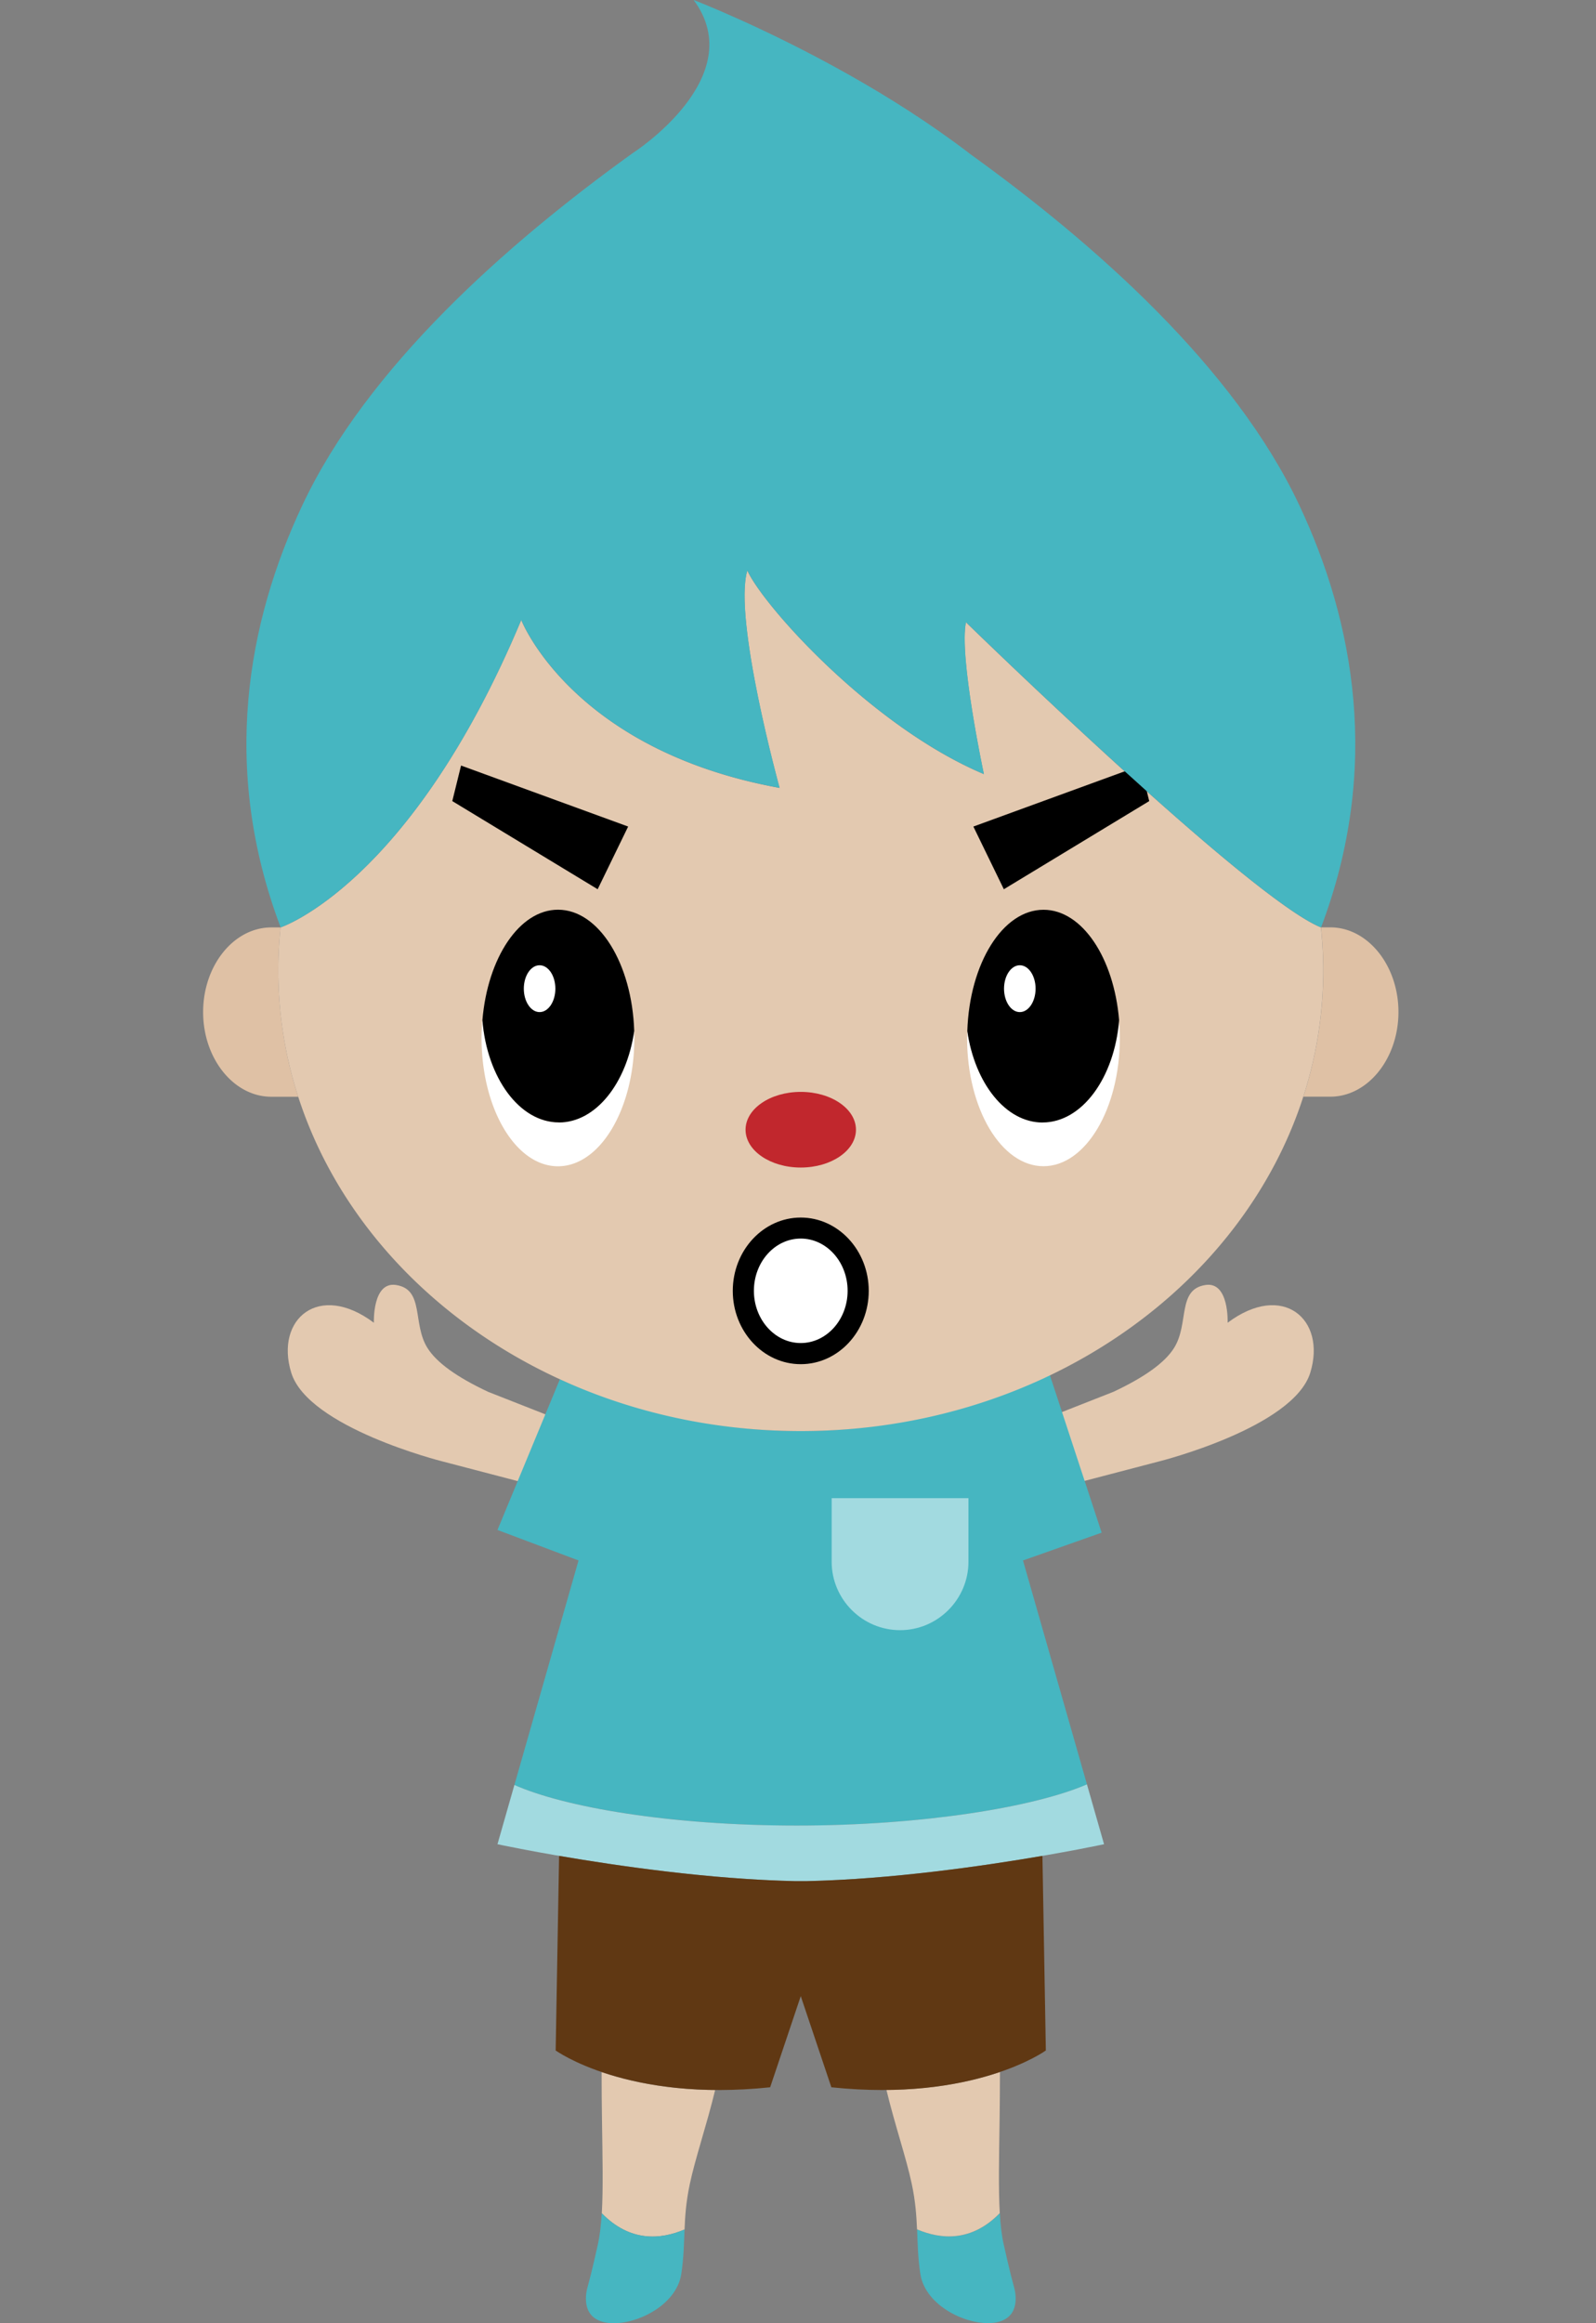 <svg width="220" height="320" viewBox="0 0 220 320" fill="none" xmlns="http://www.w3.org/2000/svg"><rect x="0" y="0" width="220" height="320" fill="#808080" stroke="none"/><path d="m76.257 195.237-8.981-3.532c-4.301-2.018-7.088-4.019-8.353-6.037-2.11-3.366-.397-8.08-4.342-8.676-3.267-.488-3.044 5.202-3.044 5.202-7.584-5.69-13.646-.488-11.396 6.865 2.316 7.575 20.775 12.215 20.775 12.215l12.777 3.341 2.572-9.378h-.008ZM144.503 195.237l8.982-3.532c4.301-2.018 7.088-4.019 8.353-6.037 2.109-3.366.397-8.08 4.342-8.676 3.267-.488 3.043 5.202 3.043 5.202 7.584-5.69 13.646-.488 11.397 6.865-2.316 7.575-20.775 12.215-20.775 12.215l-12.778 3.341-2.572-9.378h.008Z" fill="#E3C9B0"/><path d="M136.953 319.944c3.573-.446 3.176-3.622 2.845-4.854-.331-1.224-.612-2.233-1.448-5.972-.273-1.207-.438-2.638-.529-4.275-3.895 3.994-8.121 3.63-11.405 2.233.083 1.96.1 3.829.447 6.111.67 4.466 6.525 7.196 10.098 6.749l-.008.008Z" fill="#46B6C1"/><path d="M82.931 285.399c0 2.341.017 4.665.05 6.658.074 5.061.174 9.37-.025 12.794 3.895 3.995 8.121 3.631 11.405 2.233.074-1.869.206-3.821.728-6.269.744-3.523 2.315-8.072 3.49-12.935-6.782-.066-12-1.232-15.648-2.472v-.009ZM137.788 292.049c.033-1.994.041-4.318.05-6.658-3.639 1.241-8.858 2.415-15.648 2.473 1.175 4.863 2.746 9.411 3.49 12.935.521 2.456.645 4.399.728 6.268 3.283 1.398 7.51 1.762 11.405-2.233-.199-3.423-.099-7.732-.025-12.794v.009Z" fill="#E3C9B0"/><path d="M82.948 304.851c-.1 1.637-.265 3.068-.53 4.276-.835 3.738-1.116 4.739-1.447 5.971-.33 1.224-.728 4.408 2.845 4.854 3.573.447 9.428-2.29 10.098-6.748.34-2.283.364-4.16.447-6.112-3.284 1.398-7.51 1.762-11.405-2.233l-.008-.008ZM144.537 188.86c-9.718 5.657-22.901 8.262-34.157 8.262-11.255 0-22.578-2.456-33.205-7.137l-8.601 20.75 11.173 4.201-8.84 30.923c6.913 3.068 21.601 5.591 38.927 5.591 17.327 0 32.85-2.564 39.996-5.674l-8.817-30.84 10.843-3.829-7.319-22.255v.008Z" fill="#46B6C1"/><path d="M109.636 259.108H111.125c19.352-.422 41.062-5.086 41.062-5.086l-2.357-8.246c-7.146 3.102-22.512 5.674-39.996 5.674-17.483 0-32.014-2.523-38.928-5.591l-2.332 8.163s21.71 4.664 41.062 5.086Z" fill="#A2DAE0"/><path d="M111.125 259.108H109.636c-11.802-.256-24.463-2.092-32.568-3.482l-.472 26.804s9.858 7.146 29.566 5.07l4.218-12.554 4.218 12.554c19.708 2.076 29.566-5.07 29.566-5.07l-.471-26.804c-8.097 1.39-20.767 3.226-32.568 3.482Z" fill="#603813"/><path d="M124.068 224.538c-5.186 0-9.428-4.242-9.428-9.428v-8.758h18.856v8.758c0 5.186-4.243 9.428-9.428 9.428Z" fill="#A2DAE0"/><path d="M38.363 133.656c0-1.993.107-3.97.314-5.913h-1.282c-5.169 0-9.395 5.243-9.395 11.661 0 6.418 4.226 11.661 9.395 11.661h3.713a56.516 56.516 0 0 1-2.745-17.409ZM183.374 127.734h-1.282a56.01 56.01 0 0 1 .314 5.914c0 6.037-.959 11.876-2.746 17.409h3.714c5.169 0 9.395-5.244 9.395-11.661 0-6.418-4.226-11.662-9.395-11.662Z" fill="#DFC1A5"/><path d="M133.148 85.713c-.984 4.756 2.473 20.916 2.473 20.916-15.473-6.509-30.393-23.165-32.61-28.045-1.976 6.658 4.45 29.947 4.45 29.947-28.657-5.227-35.612-23.132-35.612-23.132-15.267 36.414-33.139 42.336-33.172 42.344a55.79 55.79 0 0 0-.314 5.905c0 35.058 32.246 63.466 72.017 63.466 39.772 0 72.018-28.417 72.018-63.466 0-1.993-.108-3.962-.314-5.905-9.908-4.003-48.936-42.03-48.936-42.03Z" fill="#E3C9B0"/><path d="M110.38 160.816c4.202 0 7.609-2.333 7.609-5.211 0-2.877-3.407-5.21-7.609-5.21s-7.608 2.333-7.608 5.21c0 2.878 3.406 5.211 7.608 5.211Z" fill="#C1272D"/><path d="m158.414 110.342-1.199-4.896-23.041 8.403 4.201 8.634 20.039-12.141ZM62.346 110.342l1.208-4.896 23.033 8.403-4.202 8.634-20.039-12.141Z" fill="#000"/><path d="M110.38 186.445c4.371 0 7.915-3.873 7.915-8.65 0-4.778-3.544-8.651-7.915-8.651s-7.914 3.873-7.914 8.651c0 4.777 3.543 8.65 7.914 8.65Z" fill="#fff"/><path d="M110.38 187.901c-5.169 0-9.37-4.532-9.37-10.098 0-5.566 4.201-10.098 9.37-10.098s9.371 4.532 9.371 10.098c0 5.566-4.202 10.098-9.371 10.098Zm0-17.302c-3.564 0-6.459 3.226-6.459 7.196 0 3.969 2.903 7.195 6.459 7.195 3.557 0 6.459-3.226 6.459-7.195 0-3.97-2.902-7.196-6.459-7.196Z" fill="#000"/><path d="M77.043 154.605c-5.434 0-9.9-6.153-10.545-14.085a29.809 29.809 0 0 0-.116 2.457c0 9.759 4.715 17.665 10.528 17.665 5.815 0 10.529-7.906 10.529-17.665 0-.323-.017-.645-.033-.96-1.043 7.204-5.294 12.596-10.38 12.596l.017-.008Z" fill="#fff"/><path d="M77.043 154.605c5.086 0 9.337-5.393 10.379-12.596-.298-9.304-4.88-16.706-10.503-16.706-5.318 0-9.701 6.616-10.42 15.209.636 7.94 5.11 14.084 10.544 14.084v.009Z" fill="#000"/><path d="M74.38 139.404c1.201 0 2.175-1.444 2.175-3.225 0-1.782-.974-3.226-2.175-3.226-1.201 0-2.175 1.444-2.175 3.226 0 1.781.974 3.225 2.175 3.225ZM154.262 140.52c-.636 7.94-5.111 14.085-10.544 14.085-5.086 0-9.337-5.392-10.379-12.596-.009.323-.033.637-.033.959 0 9.759 4.714 17.666 10.528 17.666s10.528-7.907 10.528-17.666c0-.835-.05-1.645-.116-2.456l.016.008Z" fill="#fff"/><path d="M143.718 154.605c5.433 0 9.899-6.153 10.544-14.085-.711-8.592-5.102-15.209-10.42-15.209-5.624 0-10.206 7.394-10.503 16.706 1.042 7.204 5.293 12.596 10.379 12.596v-.008Z" fill="#000"/><path d="M140.575 139.404c1.201 0 2.175-1.444 2.175-3.225 0-1.782-.974-3.226-2.175-3.226-1.201 0-2.175 1.444-2.175 3.226 0 1.781.974 3.225 2.175 3.225Z" fill="#fff"/><path d="M133.57 21.098c17.368 12.48 36.596 29.516 45.536 48.496 7.543 16.012 11.322 36.175 2.994 58.149-9.908-4.003-48.943-42.038-48.943-42.038-.984 4.755 2.472 20.916 2.472 20.916-15.473-6.509-30.393-23.165-32.609-28.045-1.977 6.658 4.449 29.947 4.449 29.947-28.656-5.227-35.612-23.132-35.612-23.132-15.275 36.439-33.172 42.344-33.172 42.344-8.328-21.983-4.548-42.138 2.994-58.149 8.932-18.98 28.16-36.009 45.536-48.497 0 0 16.309-10.42 8.403-21.089 0 0 9.767 3.738 21.461 10.33 5.351 3.018 11.099 6.632 16.499 10.76l-.008.008Z" fill="#46B6C1"/></svg>